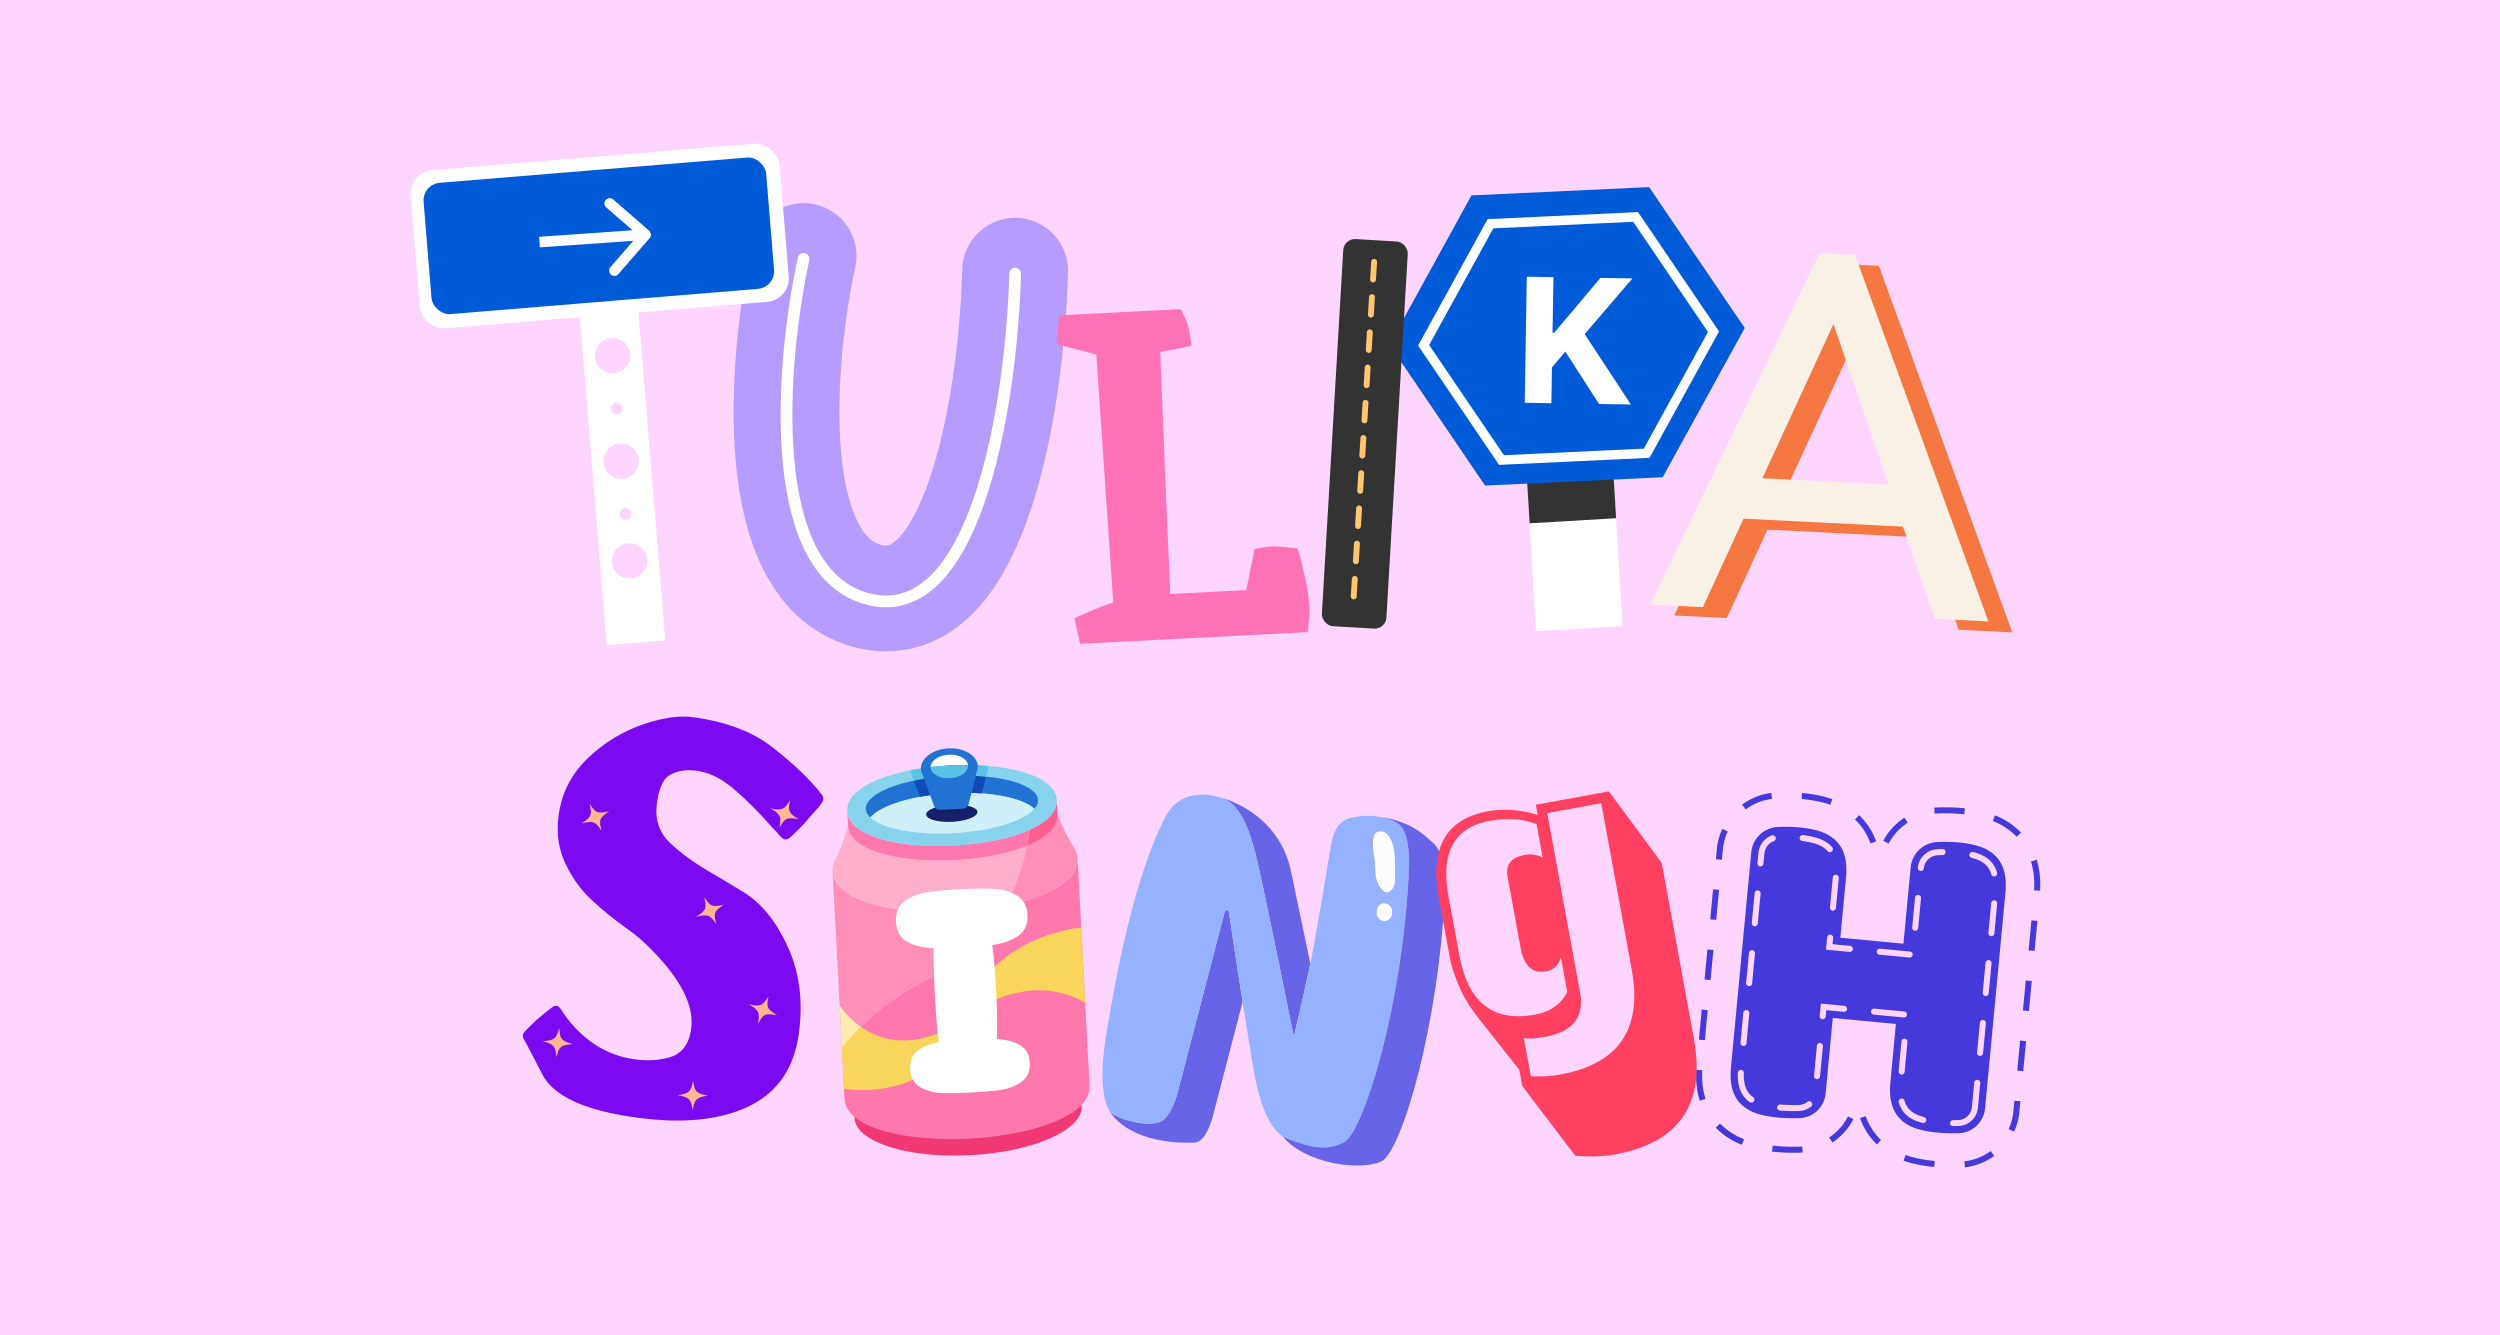 <svg xmlns="http://www.w3.org/2000/svg" width="367" height="196" fill="none"><path fill="#FED5FF" d="M0 0h367v196H0z"/><path fill="#fff" d="m223.84 64.951 12.702-.752 1.64 27.714-12.702.752z"/><path fill="#343333" d="m223.84 64.951 12.702-.752.702 11.875-12.701.751z"/><path fill="#015AD7" d="m203.966 50.594 12.044-21.908 26.083-1.22 14.038 20.686-12.044 21.907-26.083 1.221-14.038-20.686z"/><path fill="#015AD7" stroke="#fff" stroke-width="1.388" d="M220.422 67.532 208.99 50.686l9.808-17.84 21.312-.998 11.432 16.846-9.808 17.84-21.312.998z"/><path fill="#fff" d="m223.83 59.126.302-18.505 3.912.063-.133 8.16.244.004 6.793-8.051 4.689.076-7.002 8.174 6.782 10.333-4.68-.076-4.946-7.69-1.963 2.317-.085 5.26-3.913-.065z"/><path stroke="#B69CFF" stroke-linecap="round" stroke-width="15.527" d="M117.965 37.582c-3.306 15.24-5.952 46.581 9.92 50.032 15.873 3.45 20.702-30.48 21.133-47.875"/><path stroke="#fff" stroke-linecap="round" stroke-width="1.725" d="M117.965 38.014c-3.306 15.24-5.952 46.58 9.92 50.031 15.873 3.45 20.702-30.479 21.133-47.875"/><path fill="#fff" fill-rule="evenodd" d="m93.644 45.003-8.597.706 4.023 49.004 8.597-.706-4.023-49.004zm-3.522 9.81a2.588 2.588 0 1 0-.424-5.158 2.588 2.588 0 0 0 .424 5.159zm1.284 5.088a.863.863 0 1 1-1.72.141.863.863 0 0 1 1.72-.141zm.481 16.405a.863.863 0 1 0-.141-1.72.863.863 0 0 0 .141 1.72zm1.873-8.808a2.588 2.588 0 1 1-5.159.423 2.588 2.588 0 0 1 5.159-.424zm-1.168 17.406a2.588 2.588 0 1 0-.424-5.158 2.588 2.588 0 0 0 .424 5.158z" clip-rule="evenodd"/><rect width="54.345" height="23.291" x="60" y="25.262" fill="#fff" rx="3.45" transform="rotate(-4.693 60 25.262)"/><rect width="50.457" height="19.342" x="61.973" y="27.045" fill="#015AD7" rx="2.588" transform="rotate(-4.693 61.973 27.045)"/><path fill="#fff" d="M95.366 34.956a.776.776 0 0 0-.077-1.095l-5.274-4.583a.776.776 0 0 0-1.019 1.172l4.688 4.073-4.073 4.688a.776.776 0 0 0 1.171 1.019l4.584-5.274zM79.25 36.313l15.584-1.092-.109-1.549-15.584 1.093.109 1.548z"/><path fill="#FF72B6" d="M184.169 80.617c1.093-.24 1.915-.374 2.467-.403.597-.03 1.869.066 3.815.289.203.358.515 1.516.938 3.476.469 1.957.735 3.555.799 4.796.061 1.194-.009 2.534-.209 4.018l-33.426 1.712-.814-3.76c2.204-1.033 4.1-1.798 5.687-2.294-.007-.138-.836-12.28-2.487-36.426l-5.812-1.5.336-4.232 17.918-.917c-.045.002-.043.048.008.138.096.087.199.289.307.606.152.269.307.606.466 1.012.314.721.56 1.93.739 3.625-2.325.488-3.852.796-4.582.925.627 15.861 1.118 27.698 1.472 35.511l11.165-.571 1.213-6.005z"/><path fill="#F57842" d="m270.635 38.764 5.187.26 19.582 53.815-7.875-.395-4.674-13.519-23.397-1.172-5.965 12.985-7.723-.387 24.865-51.587zm10.101 33.982-8.081-23.557-10.433 22.63 18.514.927z"/><path fill="#F9F0E6" d="m267.131 37.15 5.187.26L291.9 91.226l-7.875-.395-4.674-13.519-23.397-1.172-5.965 12.985-7.723-.387 24.865-51.588zm10.101 33.983-8.081-23.558-10.433 22.63 18.514.928z"/><rect width="9.489" height="56.932" x="197.289" y="34.994" fill="#343333" rx="1.725" transform="rotate(3.36 197.289 34.994)"/><path stroke="#FFC670" stroke-dasharray="2.59 2.59" stroke-linecap="round" stroke-width=".863" d="m201.718 38.445-3.019 49.6"/><path fill="#7D09F1" d="M101.685 105.283c5.049.669 9.061 2.228 12.035 4.678 3.034 2.403 5.335 4.628 6.903 6.675.184.24.259.494.223.759-.021.16-.129.362-.323.606l-.303.447c-.315.337-.855.941-1.619 1.813-.705.826-1.271 1.427-1.7 1.803-.187.192-.405.406-.653.644a2.032 2.032 0 0 1-.542.414c-.12.093-.313.121-.579.086-.106-.014-.351-.209-.733-.584a9.044 9.044 0 0 0-.99-1.105c-1.879-2.142-3.74-4.011-5.584-5.607-1.843-1.597-3.695-2.518-5.555-2.765-1.488-.197-2.756-.014-3.804.55-1.042.511-1.717 1.936-2.027 4.274-.303 2.286.311 4.179 1.843 5.68 1.531 1.501 3.628 3.023 6.29 4.565.251.142 1.704 1.01 4.359 2.606 2.708 1.603 4.922 4.276 6.643 8.02 1.774 3.75 2.344 8.017 1.71 12.8-.676 5.102-3.097 8.675-7.262 10.719-4.165 2.043-9.622 2.618-16.371 1.723-7.653-1.015-12.323-3.121-14.008-6.319-1.678-3.251-2.563-4.937-2.655-5.057-.178-.294-.249-.574-.213-.84.02-.159.28-.476.775-.951.818-.865 1.979-1.874 3.484-3.027.24-.184.467-.262.68-.234.266.035.53.287.792.754.27.414.497.742.681.983 2.72 3.551 6.073 5.591 10.059 6.119 2.02.268 3.823.129 5.41-.418 1.593-.6 2.531-1.963 2.813-4.089.486-3.667-1.893-7.957-7.136-12.871a25.751 25.751 0 0 0-2.499-1.953c-2.07-1.519-3.825-2.968-5.264-4.349-1.44-1.38-2.643-3.108-3.612-5.184-.969-2.075-1.284-4.388-.946-6.939.423-3.189 1.787-5.928 4.091-8.219 2.358-2.283 5.014-3.959 7.968-5.027 3.007-1.062 5.547-1.455 7.619-1.18z"/><g clip-path="url(#a)"><path fill="#FFB78F" d="M117.235 120.262c-1.883-.374-2.034-.039-2.812 1.233.266-1.448.317-1.914-1.334-2.834 1.844.429 2.114.051 2.891-1.202-.277 1.461-.388 1.815 1.255 2.803z"/></g><g clip-path="url(#b)"><path fill="#FFB78F" d="M89.425 119.085c-1.594 1.069-1.464 1.413-1.114 2.862-.836-1.211-1.13-1.576-2.948-1.058 1.606-1.002 1.53-1.46 1.192-2.895.838 1.228 1.01 1.557 2.87 1.091z"/></g><g clip-path="url(#c)"><path fill="#FFB78F" d="M106.257 132.798c-1.594 1.069-1.464 1.413-1.114 2.862-.836-1.211-1.13-1.576-2.948-1.058 1.606-1.002 1.53-1.46 1.192-2.895.838 1.228 1.011 1.557 2.87 1.091z"/></g><g clip-path="url(#d)"><path fill="#FFB78F" d="M114.075 149.039c-1.883-.373-2.035-.038-2.813 1.233.267-1.447.318-1.913-1.333-2.834 1.844.429 2.114.052 2.891-1.201-.277 1.461-.388 1.815 1.255 2.802z"/></g><g clip-path="url(#e)"><path fill="#FFB78F" d="M84.061 153.273c-1.914.143-1.97.507-2.38 1.94-.13-1.466-.206-1.929-2.043-2.375 1.892-.079 2.051-.515 2.465-1.93.124 1.482.111 1.853 1.958 2.365z"/></g><g clip-path="url(#f)"><path fill="#FFB78F" d="M103.902 160.839c-1.896.304-1.921.671-2.209 2.133-.253-1.45-.368-1.904-2.235-2.193 1.878-.239 2-.687 2.292-2.132.249 1.466.268 1.837 2.152 2.192z"/></g><g clip-path="url(#g)"><path fill="#F03974" d="M142.447 169.583c9.204-.484 16.516-3.696 16.333-7.174-.183-3.478-7.792-5.906-16.995-5.422-9.203.484-16.516 3.696-16.333 7.174.183 3.479 7.792 5.906 16.995 5.422z"/><path fill="#FF8EB9" d="M147.676 132.911c-2.227 4.156-5.65 7.987-10.883 10.508-5.98 2.88-10.217 6.679-13.207 10.455l-1.363-25.925c.234 4.463 9.405 6.322 18.343 5.852a48.467 48.467 0 0 0 7.11-.89z"/><path fill="#FF78AD" d="m158.196 126.058 1.753 33.349c.235 4.463-8.691 7.273-17.63 7.743-8.938.47-18.108-1.389-18.343-5.852l-.39-7.424c2.99-3.776 7.227-7.575 13.207-10.455 5.233-2.521 8.656-6.352 10.883-10.508 6.008-1.231 10.691-3.604 10.52-6.853z"/><path fill="#FFAECB" d="M150.78 124.161c-.596 2.856-1.563 5.881-3.101 8.751-2.246.46-4.678.762-7.11.889-8.938.47-18.109-1.388-18.343-5.851-.037-.701.152-1.362.532-1.98a28.468 28.468 0 0 0 1.73-4.828l.002.053c.203 3.856 8.043 5.468 15.683 5.066 3.88-.204 7.757-.93 10.607-2.1z"/><path fill="#FF8EB9" d="M158.198 126.059c.171 3.249-4.512 5.622-10.52 6.853 1.538-2.869 2.505-5.895 3.101-8.751 2.761-1.133 4.558-2.685 4.458-4.582-.001-.023-.002-.048-.005-.071l.001-.002s.77 2.203 2.26 4.683c.143.191.265.389.366.594.198.399.316.823.339 1.276z"/><path fill="#FF78AD" d="M151.198 121.788a41.962 41.962 0 0 1-.42 2.373c-1.425.585-3.107 1.059-4.917 1.413-1.811.353-3.75.585-5.69.687-3.82.201-7.69-.101-10.631-.936-2.94-.835-4.951-2.202-5.052-4.13l-.113-2.144c.101 1.928 2.112 3.295 5.052 4.13 2.941.835 6.811 1.137 10.631.936a41.155 41.155 0 0 0 6.036-.756c1.908-.392 3.661-.921 5.104-1.573z"/><path fill="#FF5E91" d="M155.229 119.507h-.003l.004.036.003.037c.049.948-.375 1.81-1.157 2.577-.782.767-1.921 1.438-3.302 2.005a40.625 40.625 0 0 0 .421-2.373c1.229-.556 2.233-1.201 2.919-1.929.686-.728 1.052-1.538 1.006-2.425l.054 1.036.055 1.036z"/><path fill="#F9D65B" d="M158.728 136.16s-13.752 1.049-17.325 13.521c0 0 8.613-7.709 17.904-2.495l-.579-11.026z"/><path fill="#FFECB1" d="M126.389 150.733a36.119 36.119 0 0 0-2.8 3.142l-.331-6.307s1.054 1.712 3.131 3.165z"/><path fill="#F9D65B" d="M141.401 149.679c-.035.166-2.638 11.758-17.502 10.172l-.314-5.977a36.108 36.108 0 0 1 2.799-3.142c2.959 2.073 7.995 3.621 15.017-1.053z"/><path fill="#87D2ED" d="M140.058 124.119c-3.82.201-7.69-.102-10.63-.936-2.941-.835-4.951-2.202-5.053-4.131-.101-1.928 1.755-3.498 4.592-4.637 2.837-1.138 6.653-1.845 10.473-2.046 3.82-.2 7.69.102 10.631.937 2.94.834 4.951 2.201 5.052 4.13.102 1.928-1.755 3.499-4.591 4.637-2.837 1.139-6.654 1.845-10.474 2.046z"/><path fill="#2273D1" d="M152.376 117.448c.012.221-.028.44-.115.657-.088.216-.223.43-.402.64-.852-.809-2.49-1.459-4.622-1.87-2.132-.41-4.758-.582-7.583-.433-2.826.148-5.419.594-7.496 1.226-2.076.632-3.638 1.45-4.4 2.344-.2-.19-.357-.388-.467-.595a1.524 1.524 0 0 1-.183-.641c-.061-1.16 1.298-2.285 3.544-3.165 2.246-.881 5.38-1.518 8.868-1.701 3.489-.183 6.673.121 8.999.761 2.327.641 3.796 1.617 3.857 2.777z"/><path fill="#D0EFF9" d="M151.86 118.746c-1.525 1.786-6.244 3.272-11.896 3.569-5.651.297-10.5-.685-12.204-2.302 1.524-1.788 6.244-3.273 11.895-3.57 5.652-.297 10.502.685 12.205 2.303z"/><path fill="#162068" d="M139.792 120.641c2.079-.109 3.735-.761 3.699-1.455-.037-.695-1.752-1.169-3.831-1.06-2.08.11-3.736.761-3.699 1.456.036.694 1.751 1.169 3.831 1.059z"/><path fill="#2273D1" d="M143.552 112.496c-.083-1.577-2.022-2.757-4.331-2.636-2.31.122-4.115 1.499-4.032 3.076.017.323.113.63.274.912l1.666 4.466a.876.876 0 0 0 .872.572l3.379-.177a.882.882 0 0 0 .807-.661l1.189-4.616c.13-.298.193-.612.176-.936z"/><path fill="#fff" d="M142.091 112.31a43.546 43.546 0 0 0-5.464.298c-.006-.928 1.162-1.734 2.644-1.812 1.478-.078 2.72.597 2.82 1.514z"/><path fill="#5BC1E7" d="M142.095 112.374c.049.95-1.134 1.786-2.645 1.865-1.511.08-2.775-.627-2.825-1.577a.469.469 0 0 1-.001-.053 43.556 43.556 0 0 1 5.465-.297c.003.02.004.041.006.062z"/><path fill="#0F4CB8" d="M136.545 116.735a32.63 32.63 0 0 0-1.493.241l-.444-1.191-.444-1.191a27.57 27.57 0 0 1 1.48-.275l.451 1.208.45 1.208zm8.219-2.725-.318 1.234-.318 1.233a29.399 29.399 0 0 0-.747-.045 45.864 45.864 0 0 0-.766-.03l.322-1.251.323-1.251a36.248 36.248 0 0 1 1.504.11z"/><path fill="#5BC1E7" d="M135.639 114.319a33.481 33.481 0 0 0-1.48.275l-.025-.066s-.231-.515-.297-.748a3.472 3.472 0 0 1-.124-.717 39.528 39.528 0 0 1 1.474-.257l.003.129a2.022 2.022 0 0 0 .273.912l.088.236.088.236zm9.395-1.874c.011.247-.004.493-.045.737-.041.243-.216.774-.216.774l-.014.055a36.301 36.301 0 0 0-1.504-.111l.06-.234.061-.235a2.099 2.099 0 0 0 .176-.936 3.54 3.54 0 0 0-.012-.145c.498.021.997.053 1.494.095z"/><path fill="#fff" d="M146.344 152.536c1.465.095 2.612.407 3.442.936.856.499 1.316 1.348 1.379 2.547.063 1.2-.318 2.107-1.145 2.723-.798.615-1.779 1.025-2.942 1.229-1.164.176-2.675.312-4.531.41-1.827.096-3.329.118-4.506.065-1.178-.081-2.196-.386-3.054-.913-.858-.528-1.319-1.391-1.382-2.59-.062-1.171.279-2.048 1.021-2.631.77-.613 1.835-1.056 3.195-1.327-.23-1.649-.426-4.015-.588-7.099-.146-2.77-.206-5-.18-6.69-1.665-.085-2.986-.416-3.961-.995-.975-.578-1.498-1.539-1.569-2.881-.069-1.313.337-2.308 1.218-2.984.88-.676 1.96-1.12 3.237-1.33 1.277-.21 2.93-.369 4.957-.475 2.027-.107 3.687-.123 4.979-.047 1.293.075 2.412.402 3.359.983.975.578 1.498 1.524 1.567 2.838.07 1.342-.363 2.352-1.301 3.032-.909.677-2.202 1.146-3.877 1.406.225 1.563.413 3.786.565 6.67.146 2.77.185 5.144.117 7.123z"/></g><path fill="#6764E8" d="m182.412 147.078-4.255 16.365s-.922 4.22-2.786 4.285c-8.949.316-11.897-3.622-12.469-4.584.633.865 4.689 2.3 7.165 1.631 1.818-.489 2.786-4.284 2.786-4.284l6.922-26.616c.094-.365.575-.351.629.02.14.927.303 2.035.391 2.617.175 1.164 1.03 6.86 1.617 10.566zm9.942-5.629c-.948 4.576-2.422 10.739-2.422 10.739s-4.727-23.543-5.694-27.13c-.869-3.209-2.164-7.172-5.116-7.995 2.952.823 8.908 3.592 10.419 10.948.347 1.68 1.581 7.573 2.813 13.438z"/><path fill="#94B2FF" d="M197.468 167.556c-2.311 1.472-5.103.981-8.546-.426a3.64 3.64 0 0 1-.645-.345c-2.228-1.469-3.335-5.326-3.898-7.989-.651-3.087-1.039-6.239-1.58-9.354-.1-.581-.234-1.408-.388-2.365-.587-3.706-1.441-9.402-1.617-10.566l-.39-2.617c-.054-.37-.535-.385-.629-.02l-6.922 26.616s-.968 3.795-2.787 4.284c-2.475.669-6.532-.766-7.165-1.631a.802.802 0 0 1-.034-.054c-1.828-3.175-.734-9.762-.179-12.963 1.327-7.641 3.675-20.581 8.214-29.881 1.712-3.505 4.716-4.096 8.01-3.238.07.018.14.035.21.055 2.952.823 4.246 4.786 5.115 7.995.968 3.587 5.695 27.13 5.695 27.13s1.474-6.163 2.422-10.739c.206-.986.387-1.9.522-2.663a784.822 784.822 0 0 0 2.366-13.863c.373-2.312.815-4.33 3.199-4.897a10.53 10.53 0 0 1 3.142-.229c.12.007.243.017.362.032.245.03.48.064.708.1l.027.004c.886.161 1.726.445 2.419.87 1.701 1.045 1.752 4.433 1.761 6.291-.851 20.557-6.684 38.737-9.392 40.463z"/><path fill="#6764E8" d="M202.768 170.507c-3.28 1.475-11.388.212-14.492-3.723.206.139.42.252.645.345 3.444 1.408 6.236 1.899 8.546.426 2.709-1.725 8.541-19.906 9.392-40.463-.009-1.858-.059-5.245-1.761-6.291-.693-.425-1.532-.709-2.419-.87 4.375.688 6.176 2.433 7.723 3.823 1.484 1.33 1.753 4.43 1.758 6.288-.851 20.556-6.492 39.165-9.392 40.465z"/><path fill="#FC666E" d="M202.655 119.926a21.24 21.24 0 0 0-.708-.099c.237.022.474.057.708.099z"/><path fill="#FDFBFB" d="M204.803 129.066c.014.448-.08.897-.309 1.282-1.07 1.807-2.608-.474-2.589-2.562.019-2.132-1.181-5.645.694-5.74.487-.025.949.226 1.233.621 1.213 1.682.906 4.334.971 6.399zm-1.754 6.115c-1.474-.19-1.184-2.831.356-2.548 1.469.221 1.21 2.819-.356 2.548z"/><g fill="#4639DC" clip-path="url(#h)"><path d="M260.024 116.401a9.152 9.152 0 0 0-4.276 1.712l.523.711a8.249 8.249 0 0 1 3.863-1.547l-.11-.876zm-7.522 48.526-.635.613c.145.151.295.296.449.437.969.88 2.109 1.579 3.388 2.078l.321-.823a10.022 10.022 0 0 1-3.116-1.908 9.527 9.527 0 0 1-.407-.397zm16.011 2.055.486.737a9.137 9.137 0 0 0 3.08-3.425l-.784-.405a8.248 8.248 0 0 1-2.782 3.093zm-4.204 1.344-.072.001a28.779 28.779 0 0 1-4.014-.146l-.094.877c1.373.146 2.754.196 4.134.151l.068-.001c.101-.004.201-.009.302-.016l-.06-.88c-.09.006-.18.011-.264.014zm10.286-44.508.83-.302a10.051 10.051 0 0 0-2.506-3.852l-.607.641a9.134 9.134 0 0 1 2.283 3.513zm-5.901-5.678.293-.832a12.85 12.85 0 0 0-.545-.179c-1.142-.341-2.429-.581-3.826-.712l-.069-.007-.083.879.068.006c1.34.127 2.57.356 3.656.68.171.052.34.107.506.165zm-15.776 6.565c.087-.92.328-1.814.717-2.656l-.802-.369a9.031 9.031 0 0 0-.794 2.942l-.142 1.513.878.083.143-1.513zm-3.035 32.385-.881-.039c-.067 1.516.062 2.851.396 4.081.041.153.086.303.133.452l.841-.268a8.53 8.53 0 0 1-.122-.414c-.31-1.142-.429-2.388-.367-3.812zm1.597-26.542.879.083-.417 4.413-.879-.083.417-4.413zm-1.666 17.653.878.083-.416 4.413-.879-.083.417-4.413zm.833-8.827.878.083-.416 4.413-.879-.083.417-4.413zm48.845-8.626c.075-1.545-.053-2.907-.394-4.163a8.321 8.321 0 0 0-.108-.373l-.842.262c.035.112.067.225.098.34.316 1.167.435 2.44.364 3.891l.882.043zm-2.944 22.004.879.083-.417 4.414-.878-.083.416-4.414zm-.979 10.371a8.115 8.115 0 0 1-.703 2.628l.802.368c.422-.92.685-1.905.78-2.913l.145-1.544-.878-.083-.146 1.544zm2.645-28.023.879.082-.417 4.414-.878-.083.416-4.413zm-.833 8.826.879.083-.417 4.413-.878-.083.416-4.413zm-9.023 26.56.101.877a9.043 9.043 0 0 0 4.291-1.679l-.52-.713a8.155 8.155 0 0 1-3.872 1.515zm-8.301-49.721-.482-.738a9.285 9.285 0 0 0-3.11 3.397l.779.415a8.408 8.408 0 0 1 2.813-3.074zm8.389-2.096a27.166 27.166 0 0 0-4.322-.119l-.183.011.06.88.163-.009a26.055 26.055 0 0 1 4.185.115l.097-.878zm-14.567 45.171-.831.296a10.044 10.044 0 0 0 2.478 3.87l.611-.636a9.164 9.164 0 0 1-2.258-3.53zm6.427 5.904c-.19-.058-.38-.12-.567-.186l-.296.831c.2.071.403.138.61.2 1.138.341 2.426.581 3.828.714l.059.005.083-.878-.059-.006c-1.344-.127-2.575-.356-3.658-.681v.001zm15.74-46.899.639-.607a9.391 9.391 0 0 0-.504-.494 10.892 10.892 0 0 0-3.314-2.049l-.326.82a10.004 10.004 0 0 1 3.046 1.882c.158.144.311.293.459.448z"/><path d="M294.211 127.91c-.266-.981-.749-1.794-1.435-2.418-.637-.578-1.438-1.015-2.383-1.3-.822-.246-1.781-.422-2.849-.523a22.07 22.07 0 0 0-3.182-.058l-.021.001a4.107 4.107 0 0 0-3.854 3.695l-1.06 11.229-9.264-.875.822-8.713c.123-1.297.065-2.359-.175-3.247-.266-.981-.749-1.794-1.435-2.417-.637-.579-1.438-1.016-2.383-1.301-.822-.246-1.781-.422-2.85-.523a22.19 22.19 0 0 0-3.18-.058l-.022.001a4.107 4.107 0 0 0-3.854 3.695l-2.97 31.464c-.123 1.298-.065 2.36.175 3.246.266.981.749 1.794 1.435 2.418.639.581 1.441 1.019 2.383 1.301.821.246 1.78.422 2.85.523a25.17 25.17 0 0 0 3.161.095l.043-.002a4.005 4.005 0 0 0 3.842-3.622l1.046-11.083 9.265.875-.799 8.458c-.122 1.298-.065 2.36.175 3.246.266.98.749 1.794 1.436 2.418.638.581 1.44 1.018 2.382 1.3.821.247 1.781.423 2.85.524 1.037.097 2.104.129 3.162.095l.042-.002a4.006 4.006 0 0 0 3.842-3.622l2.98-31.573c.123-1.297.065-2.359-.175-3.247zm-36.075-2.713a3.046 3.046 0 0 1 1.951-2.552.44.44 0 0 1 .31.826 2.158 2.158 0 0 0-1.383 1.809l-.143 1.511a.439.439 0 0 1-.779.24.443.443 0 0 1-.099-.323l.143-1.511zm-.558 5.904a.44.44 0 0 1 .879.083l-.415 4.393a.44.44 0 1 1-.878-.083l.414-4.393zm-.829 8.786a.44.44 0 0 1 .879.083l-.415 4.393a.44.44 0 0 1-.879-.083l.415-4.393zm-.829 8.786a.44.44 0 0 1 .878.083l-.414 4.393a.44.44 0 0 1-.879-.083l.415-4.393zm1.549 13.001a.443.443 0 0 1-.615.107 4.348 4.348 0 0 1-.418-.335c-.535-.486-.914-1.13-1.127-1.914-.154-.564-.219-1.252-.196-2.043a.444.444 0 0 1 .455-.428.436.436 0 0 1 .428.454c-.022.705.034 1.305.165 1.786.17.628.454 1.116.868 1.492.104.094.217.184.333.266a.442.442 0 0 1 .107.615zm26.926-37.009c.279-.014.524-.022.766-.027a.448.448 0 0 1 .315.123.447.447 0 0 1 .134.31.44.44 0 0 1-.433.449c-.232.005-.468.013-.706.025-1.092.056-1.942.864-2.053 1.921a.444.444 0 0 1-.481.393h-.005a.443.443 0 0 1-.392-.485 3.01 3.01 0 0 1 2.855-2.708v-.001zm-3.27 7.106a.443.443 0 0 1 .481-.397.439.439 0 0 1 .397.48l-.414 4.393a.443.443 0 0 1-.481.398.44.44 0 0 1-.398-.481l.415-4.393zm-5.135 7.499 4.394.415a.44.44 0 0 1-.083.879l-4.394-.415a.44.44 0 0 1 .083-.879zm-6.937-10.458a.439.439 0 0 1 .779-.24c.074.09.11.207.099.323l-.414 4.393a.44.44 0 0 1-.879-.083l.415-4.393zm-4.862-5.85a.456.456 0 0 1 .494-.381c.739.097 1.414.235 2.004.412.793.238 1.457.599 1.977 1.071.103.094.2.193.292.299a.44.44 0 0 1-.044.622.439.439 0 0 1-.623-.044 2.436 2.436 0 0 0-.219-.224c-.421-.383-.972-.679-1.636-.878a11.833 11.833 0 0 0-1.865-.382.439.439 0 0 1-.38-.495zm1.684 39.476a2.912 2.912 0 0 1-1.747.652c-.95.032-1.902.009-2.85-.07h-.004a.444.444 0 0 1-.4-.479.44.44 0 0 1 .479-.4c.887.075 1.8.097 2.715.068a2.06 2.06 0 0 0 1.252-.457.444.444 0 0 1 .321-.089.445.445 0 0 1 .387.48.439.439 0 0 1-.153.295zm1.307-4.42a.439.439 0 0 1-.48.398.443.443 0 0 1-.398-.481l.415-4.393a.442.442 0 1 1 .878.083l-.415 4.393zm3.491-9.485-2.573-.243-.089.942a.439.439 0 0 1-.48.398.443.443 0 0 1-.398-.481l.172-1.82 3.45.325a.443.443 0 0 1 .398.481.44.44 0 0 1-.48.398zm.841-8.798-3.461-.327.171-1.81a.44.44 0 0 1 .878.083l-.088.931 2.584.244a.44.44 0 0 1-.083.879h-.001zm3.551 9.212a.44.44 0 0 1 .083-.878l4.393.414a.443.443 0 0 1 .398.481.44.44 0 0 1-.481.398l-4.393-.415zm3.654 8.317.414-4.393a.443.443 0 0 1 .78-.24c.074.09.11.206.099.323l-.415 4.393a.44.44 0 0 1-.878-.083zm4.043 7.257a.444.444 0 0 1-.537.319 12.87 12.87 0 0 1-.413-.114c-.789-.237-1.454-.597-1.976-1.071-.517-.471-.89-1.091-1.106-1.842a.444.444 0 0 1 .306-.534.44.44 0 0 1 .542.29c.173.6.451 1.069.852 1.433.423.384.974.68 1.636.878.122.037.247.072.377.104a.44.44 0 0 1 .27.203c.06.1.078.22.049.334zm6.678-38.583a.44.44 0 0 1-.319-.535.439.439 0 0 1 .535-.32c.15.037.295.078.435.119.792.239 1.456.599 1.976 1.071.513.466.883 1.078 1.1 1.819a.44.44 0 1 1-.847.248c-.171-.582-.456-1.058-.846-1.414-.422-.383-.972-.678-1.637-.878a8.957 8.957 0 0 0-.397-.11zm.917 36.693a2.949 2.949 0 0 1-2.828 2.667c-.272.01-.544.014-.816.015a.443.443 0 0 1-.409-.61.434.434 0 0 1 .239-.239.443.443 0 0 1 .169-.034c.251 0 .504-.004.757-.012a2.073 2.073 0 0 0 2.009-1.87l.343-3.63a.432.432 0 0 1 .158-.299.43.43 0 0 1 .322-.099.432.432 0 0 1 .299.158.445.445 0 0 1 .082.151.436.436 0 0 1 .017.172l-.342 3.63zm.757-8.024a.443.443 0 0 1-.481.398.44.44 0 0 1-.398-.481l.415-4.393a.44.44 0 0 1 .879.083l-.415 4.393zm.829-8.785a.44.44 0 0 1-.878-.083l.414-4.394a.443.443 0 0 1 .78-.239c.074.09.11.206.099.322l-.415 4.393v.001zm.829-8.786a.44.44 0 0 1-.878-.083l.414-4.394a.443.443 0 0 1 .78-.239c.074.09.11.206.099.322l-.414 4.393-.001.001z"/></g><g clip-path="url(#i)"><path fill="#FF4060" d="m236.182 116.175 7.764 10.513 4.706 25.73c1.761 9.626-2.097 15.318-11.577 17.052-1.677.307-3.612.372-5.817.198l-7.788-10.232-.435-2.382-6.066-7.684c-1.161-1.47-2.06-2.951-2.709-4.44-.649-1.489-1.122-2.91-1.41-4.277l-1.641-8.97c-1.329-7.268 1.081-11.464 7.231-12.589 2.285-.418 4.717-.235 7.293.525l-.271-1.483 10.72-1.961zm-21.949 24.074c1.267 6.928 4.961 9.82 11.099 8.697 2.249-.411 3.83-1.517 4.742-3.329l-.931-5.093c-.364 1.172-1.078 1.868-2.16 2.066-2.017.369-3.271-.784-3.758-3.445l-1.909-10.441c-.323-1.762.499-2.829 2.481-3.192.984-.18 1.874-.054 2.669.379l-.898-4.911a10.748 10.748 0 0 0-3.384-.712 15.555 15.555 0 0 0-3.535.245c-5.178.947-7.189 4.643-6.009 11.097.012-.002 1.593 8.639 1.593 8.639zm17.721 5.413c.66 3.61-1.038 5.792-5.085 6.533-.523.095-1.05.166-1.592.228a5.762 5.762 0 0 1-1.579-.05l1.027 5.615c.761.037 1.502.039 2.198 0a17.606 17.606 0 0 0 2.152-.256c8.568-1.567 12.053-6.689 10.463-15.379l-4.471-24.442-7.936 1.452 4.811 26.301.012-.002z"/></g><defs><clipPath id="a"><path fill="#fff" d="m113.827 116.43 4.36 1.696-1.696 4.36-4.36-1.696z"/></clipPath><clipPath id="b"><path fill="#fff" d="m84.31 118.795 4.28-1.889 1.889 4.28-4.28 1.889z"/></clipPath><clipPath id="c"><path fill="#fff" d="m101.143 132.504 4.28-1.889 1.888 4.28-4.28 1.889z"/></clipPath><clipPath id="d"><path fill="#fff" d="m110.67 145.209 4.36 1.696-1.695 4.36-4.36-1.696z"/></clipPath><clipPath id="e"><path fill="#fff" d="m79.748 150.482 4.655.469-.469 4.654-4.654-.468z"/></clipPath><clipPath id="f"><path fill="#fff" d="m99.415 158.493 4.678.074-.075 4.678-4.677-.075z"/></clipPath><clipPath id="g"><path fill="#fff" d="m107.676 110.348 63.174-3.322 3.322 63.174-63.174 3.321z"/></clipPath><clipPath id="h"><path fill="#fff" d="m247.314 111.306 59.502 5.616-5.616 59.501-59.502-5.616z"/></clipPath><clipPath id="i"><path fill="#fff" d="m193.438 118.393 62.228-11.383 11.383 62.229-62.228 11.382z"/></clipPath></defs></svg>
